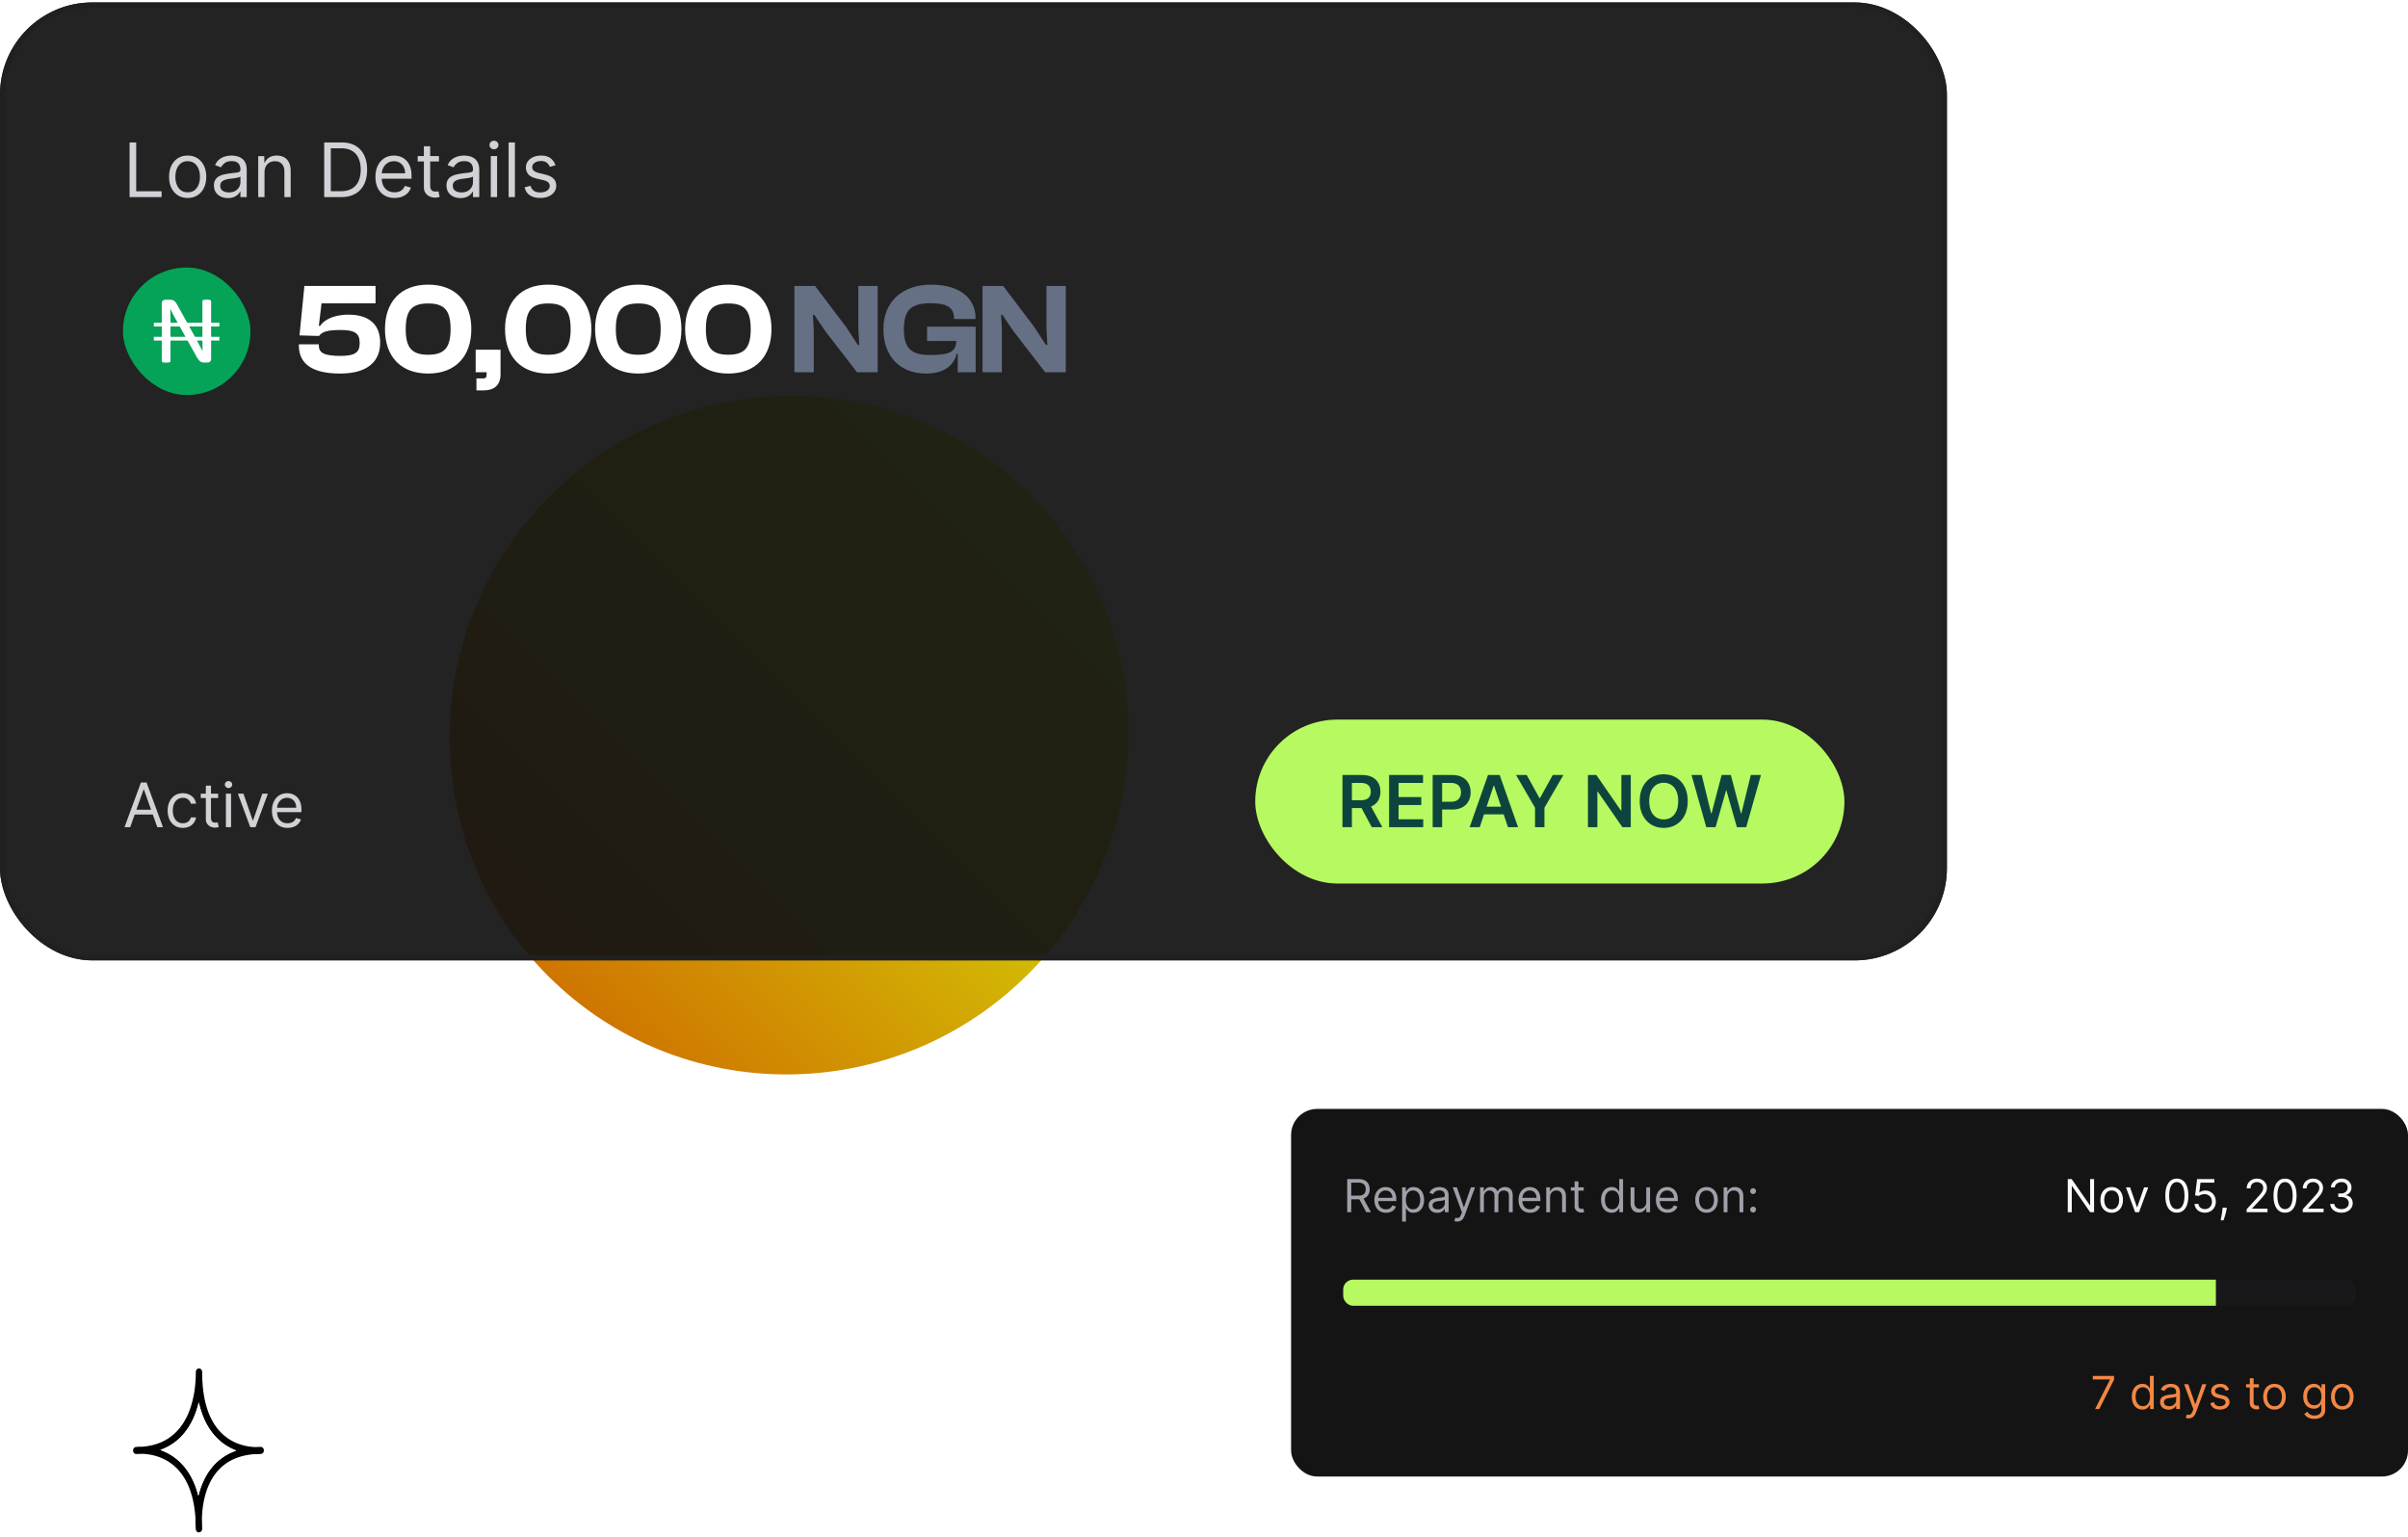 <svg width="470" height="300" fill="none" xmlns="http://www.w3.org/2000/svg">
  <ellipse cx="154" cy="143.5" rx="66" ry="66.5" transform="rotate(45 154 143.5)" fill="url(#a)"/>
  <path d="M38.823 299.161c-.309 0-.569-.258-.601-.609 0-.092-.098-.904-.065-2.104-.277-4.355-1.496-7.639-3.642-9.798-2.357-2.381-5.3-2.805-6.828-2.842-.358.018-.732.037-1.106.037-.325 0-.585-.277-.601-.646-.017-.369.21-.683.536-.72.065 0 .52-.073 1.236-.055 9.43-.72 10.47-10.352 10.47-14.578 0-.387.276-.701.618-.701.341 0 .617.314.617.701 0 5.37 1.236 9.356 3.69 11.829 2.31 2.343 5.187 2.768 6.683 2.823.341-.019.699-.037 1.073-.037.325 0 .585.295.602.646.016.369-.212.683-.537.719-.065 0-.504.056-1.187.037-3.316.222-5.901 1.477-7.657 3.728-2.211 2.842-2.667 6.68-2.715 8.913.032.627.048 1.273.048 1.937 0 .369-.243.665-.569.683h-.032l-.033.037Zm-7.527-16.091a10.353 10.353 0 0 1 4.016 2.546c1.593 1.606 2.73 3.746 3.398 6.404.438-1.79 1.186-3.673 2.454-5.315 1.285-1.661 2.943-2.823 4.96-3.524a10.561 10.561 0 0 1-3.822-2.473c-1.69-1.716-2.877-4.041-3.511-6.957-1.122 4.724-3.69 7.935-7.495 9.3v.019Z" fill="#000"/>
  <path d="M46.14 283.181a10.41 10.41 0 0 0-4.96 3.506c-1.267 1.642-2.015 3.524-2.454 5.314-.667-2.657-1.805-4.798-3.398-6.403a10.508 10.508 0 0 0-4.016-2.528c3.805-1.384 6.373-4.595 7.495-9.319.65 2.916 1.821 5.241 3.528 6.957a10.613 10.613 0 0 0 3.804 2.473Z" fill="#fff"/>
  <g clip-path="url(#b)">
    <path d="M451.571 149.809a.452.452 0 0 1 .858 0l.806 2.422a3.607 3.607 0 0 0 2.286 2.285l2.42.806a.451.451 0 0 1 0 .857l-2.421.807a3.604 3.604 0 0 0-2.285 2.286l-.806 2.42a.456.456 0 0 1-.164.225.457.457 0 0 1-.53 0 .456.456 0 0 1-.164-.225l-.806-2.421a3.604 3.604 0 0 0-2.285-2.285l-2.421-.807a.446.446 0 0 1-.311-.428.45.45 0 0 1 .311-.429l2.421-.806a3.623 3.623 0 0 0 2.285-2.285l.806-2.422Zm-4.828-6.373a.262.262 0 0 1 .098-.135.274.274 0 0 1 .417.135l.483 1.452a2.17 2.17 0 0 0 1.372 1.371l1.452.484a.274.274 0 0 1 .135.416.272.272 0 0 1-.135.099l-1.452.484a2.16 2.16 0 0 0-1.372 1.371l-.483 1.453a.27.27 0 0 1-.258.186.268.268 0 0 1-.159-.052.263.263 0 0 1-.098-.134l-.484-1.453a2.176 2.176 0 0 0-1.371-1.371l-1.453-.484a.272.272 0 0 1 0-.515l1.453-.484a2.162 2.162 0 0 0 1.371-1.371l.484-1.452Zm8.836-1.312a.18.18 0 0 1 .342 0l.323.968c.144.432.482.771.915.915l.967.322a.19.19 0 0 1 .089.066.19.19 0 0 1 .033.106.189.189 0 0 1-.033.105.19.19 0 0 1-.089.066l-.967.322a1.45 1.45 0 0 0-.915.915l-.323.968a.18.18 0 0 1-.342 0l-.323-.968a1.443 1.443 0 0 0-.915-.915l-.966-.322a.183.183 0 0 1-.088-.277.187.187 0 0 1 .088-.066l.968-.322c.432-.144.771-.483.915-.915l.321-.966v-.002Z" fill="#fff"/>
  </g>
  <g filter="url(#c)">
    <g clip-path="url(#d)">
      <rect y=".478" width="380" height="187" rx="18" fill="#141414" fill-opacity=".93"/>
      <path d="M25.292 38.478v-10.67h1.292v9.524h4.96v1.146h-6.252Zm11.338.167c-.723 0-1.357-.172-1.902-.516a3.504 3.504 0 0 1-1.271-1.443c-.303-.618-.454-1.34-.454-2.167 0-.834.151-1.562.454-2.184.305-.621.729-1.104 1.27-1.448.546-.344 1.18-.516 1.903-.516.722 0 1.354.172 1.896.516.545.344.97.827 1.271 1.448.306.622.459 1.35.459 2.184 0 .826-.153 1.549-.459 2.167a3.456 3.456 0 0 1-1.27 1.443c-.543.344-1.175.516-1.897.516Zm0-1.105c.548 0 1-.14 1.354-.422.355-.281.617-.65.787-1.11.17-.458.255-.955.255-1.49 0-.534-.085-1.033-.255-1.495a2.52 2.52 0 0 0-.787-1.12c-.354-.285-.806-.427-1.354-.427-.55 0-1 .142-1.355.427a2.52 2.52 0 0 0-.787 1.12c-.17.462-.255.96-.255 1.495 0 .535.085 1.032.255 1.49.17.46.433.829.787 1.11.354.282.806.422 1.355.422Zm7.858 1.126c-.507 0-.967-.096-1.38-.287a2.37 2.37 0 0 1-.985-.839c-.244-.368-.365-.812-.365-1.333 0-.459.09-.83.27-1.115.181-.289.423-.514.725-.678a3.805 3.805 0 0 1 1-.364c.368-.084.738-.15 1.11-.198.486-.063.88-.11 1.183-.141.305-.035.528-.092.667-.172.142-.08.213-.219.213-.417v-.041c0-.515-.14-.914-.422-1.199-.278-.285-.7-.427-1.266-.427-.587 0-1.047.128-1.38.385-.334.257-.568.532-.704.824l-1.167-.417c.208-.486.486-.865.834-1.136.35-.274.733-.465 1.146-.573a4.757 4.757 0 0 1 1.23-.167c.256 0 .552.031.885.094.337.059.662.182.975.37.316.187.578.47.786.85.209.378.313.885.313 1.52v5.273h-1.23v-1.084h-.062c-.084.174-.222.36-.417.558a2.405 2.405 0 0 1-.776.505c-.323.14-.718.209-1.183.209Zm.188-1.105c.486 0 .896-.095 1.23-.286a1.951 1.951 0 0 0 1.02-1.694v-1.125c-.052.063-.166.12-.344.172a5.798 5.798 0 0 1-.604.13 27.639 27.639 0 0 1-1.178.156c-.319.042-.618.11-.896.204-.274.09-.496.227-.667.411-.166.18-.25.427-.25.74 0 .427.158.75.474.97.32.215.725.322 1.215.322Zm6.954-3.897v4.814H50.4v-8.003h1.188v1.25h.104c.188-.406.473-.732.855-.979.382-.25.875-.375 1.48-.375.541 0 1.015.111 1.422.334.406.218.722.552.948 1 .226.445.339 1.007.339 1.688v5.085h-1.23v-5.002c0-.628-.163-1.118-.49-1.469-.326-.354-.774-.531-1.344-.531-.392 0-.743.085-1.052.255-.306.17-.547.419-.724.745-.178.327-.266.723-.266 1.188Zm14.939 4.814h-3.293v-10.67h3.439c1.035 0 1.92.213 2.657.64a4.195 4.195 0 0 1 1.693 1.83c.393.791.589 1.74.589 2.844 0 1.112-.198 2.069-.594 2.871a4.232 4.232 0 0 1-1.73 1.844c-.757.428-1.677.641-2.761.641Zm-2-1.146h1.916c.883 0 1.614-.17 2.194-.51a3.146 3.146 0 0 0 1.297-1.454c.285-.629.428-1.378.428-2.246 0-.861-.141-1.603-.422-2.225a3.113 3.113 0 0 0-1.261-1.438c-.56-.337-1.256-.505-2.09-.505h-2.063v8.378Zm12.441 1.313c-.771 0-1.436-.17-1.995-.51a3.428 3.428 0 0 1-1.287-1.439c-.299-.618-.448-1.337-.448-2.157 0-.82.149-1.542.448-2.167.302-.629.722-1.119 1.26-1.47.542-.354 1.175-.53 1.897-.53.417 0 .828.069 1.235.208.406.139.776.364 1.11.677.333.309.599.719.797 1.23.198.51.297 1.139.297 1.886v.52h-6.17v-1.062h4.92c0-.452-.09-.855-.272-1.209a2.042 2.042 0 0 0-.76-.839c-.327-.205-.712-.307-1.157-.307-.49 0-.913.121-1.271.364-.355.24-.627.553-.818.938a2.756 2.756 0 0 0-.287 1.24v.709c0 .604.104 1.117.313 1.537.212.417.505.735.88.953.376.216.811.323 1.308.323.323 0 .615-.045.875-.135.264-.094.492-.233.683-.417.191-.187.339-.42.443-.698l1.188.333a2.633 2.633 0 0 1-.63 1.063c-.296.303-.66.539-1.095.709-.434.167-.922.25-1.464.25Zm8.665-8.17v1.042h-4.148v-1.042h4.148Zm-2.939-1.917h1.23v7.628c0 .347.05.608.15.781.105.17.237.285.397.344.163.056.335.084.516.084.135 0 .246-.007.333-.021l.209-.042.25 1.105c-.084.03-.2.062-.35.093-.149.035-.338.053-.567.053-.348 0-.688-.075-1.022-.225a2.029 2.029 0 0 1-.823-.682c-.215-.306-.323-.691-.323-1.157v-7.961Zm7.143 10.108c-.507 0-.967-.096-1.38-.287a2.37 2.37 0 0 1-.985-.839c-.243-.368-.365-.812-.365-1.333 0-.459.09-.83.271-1.115.18-.289.422-.514.724-.678a3.805 3.805 0 0 1 1-.364c.369-.084.739-.15 1.11-.198.487-.063.881-.11 1.183-.141.306-.035.528-.092.667-.172.143-.08.214-.219.214-.417v-.041c0-.515-.14-.914-.422-1.199-.278-.285-.7-.427-1.266-.427-.587 0-1.048.128-1.381.385-.334.257-.568.532-.703.824l-1.168-.417c.209-.486.487-.865.834-1.136.351-.274.733-.465 1.146-.573a4.757 4.757 0 0 1 1.23-.167c.257 0 .552.031.886.094.337.059.661.182.974.37.316.187.578.47.787.85.208.378.312.885.312 1.52v5.273h-1.23v-1.084h-.062c-.083.174-.222.36-.416.558a2.405 2.405 0 0 1-.777.505c-.323.14-.717.209-1.183.209Zm.188-1.105c.486 0 .896-.095 1.23-.286a1.951 1.951 0 0 0 1.02-1.694v-1.125c-.051.063-.166.12-.343.172a5.798 5.798 0 0 1-.605.13 27.639 27.639 0 0 1-1.177.156c-.32.042-.618.11-.896.204-.275.09-.497.227-.667.411-.167.18-.25.427-.25.74 0 .427.158.75.474.97.32.215.724.322 1.214.322Zm5.725.917v-8.003h1.23v8.003h-1.23Zm.625-9.337a.875.875 0 0 1-.62-.244.787.787 0 0 1-.255-.59c0-.228.085-.425.255-.588a.874.874 0 0 1 .62-.245c.24 0 .445.082.615.245a.78.78 0 0 1 .26.589.78.78 0 0 1-.26.589.857.857 0 0 1-.615.245Zm4.086-1.333v10.67h-1.23v-10.67h1.23Zm7.921 4.46-1.105.312a2.05 2.05 0 0 0-.307-.536 1.495 1.495 0 0 0-.542-.438c-.229-.115-.523-.172-.88-.172-.49 0-.898.113-1.225.339-.323.222-.484.505-.484.849 0 .306.111.547.333.724.222.177.57.325 1.042.443l1.188.292c.716.173 1.249.44 1.6.797.35.354.526.811.526 1.37 0 .459-.132.869-.396 1.23-.261.361-.625.646-1.094.854-.469.209-1.015.313-1.636.313-.817 0-1.492-.177-2.027-.531-.535-.355-.874-.872-1.016-1.553l1.167-.292c.111.43.321.754.63.97.313.215.721.322 1.225.322.573 0 1.028-.121 1.365-.364.34-.247.511-.542.511-.886a.933.933 0 0 0-.292-.698c-.195-.191-.493-.334-.896-.428l-1.334-.312c-.733-.174-1.272-.443-1.615-.808-.341-.368-.511-.828-.511-1.38 0-.452.127-.852.38-1.199.257-.347.606-.62 1.048-.818.444-.198.948-.297 1.511-.297.792 0 1.413.174 1.865.521.455.348.778.806.969 1.376Z" fill="#D1D1D6"/>
      <rect x="24" y="52.225" width="24.89" height="24.89" rx="12.445" fill="#05A357"/>
      <path d="M41.206 70.076a.71.71 0 0 1-.067.321.637.637 0 0 1-.413.34.975.975 0 0 1-.265.038h-.562c-.177 0-.331-.017-.464-.053a1.052 1.052 0 0 1-.378-.19 1.954 1.954 0 0 1-.357-.378 5.017 5.017 0 0 1-.378-.607l-3.878-6.952a39.062 39.062 0 0 1-1.188-2.276h-.02a93.21 93.21 0 0 1 .04 2.796v7.376a.224.224 0 0 1-.043.128.264.264 0 0 1-.14.094 1.6 1.6 0 0 1-.261.057 2.967 2.967 0 0 1-.412.023c-.167 0-.304-.008-.412-.023a1.443 1.443 0 0 1-.255-.057.263.263 0 0 1-.136-.094.224.224 0 0 1-.041-.128V59.215c0-.252.074-.432.224-.539a.822.822 0 0 1 .489-.16h.835c.197 0 .362.016.494.047.132.032.251.083.357.156.105.072.207.173.305.302.099.129.202.291.31.486l2.98 5.365c.184.327.361.647.532.958.17.312.335.619.493.921.159.302.315.6.47.892.156.293.309.588.46.883h.01a76.832 76.832 0 0 1-.024-1.551c-.003-.538-.005-1.055-.005-1.552V58.8c0-.044.014-.085.042-.123a.331.331 0 0 1 .14-.1.953.953 0 0 1 .261-.06 3.83 3.83 0 0 1 .422-.02c.153 0 .285.007.396.02a.9.9 0 0 1 .261.06.336.336 0 0 1 .136.1.204.204 0 0 1 .041.123v11.276Z" fill="#fff"/>
      <path d="M42.817 63.732H30.023v-.724h12.794v.724ZM42.817 66.471H30.023v-.724h12.794v.724ZM66.38 72.922c-5.281 0-8.048-1.786-8.048-5.483v-.227h3.898v.227c0 1.433 1.007 2.037 4.2 2.037 2.893 0 3.774-.68 3.774-2.515 0-1.861-.88-2.54-3.748-2.54-2.314 0-3.572.276-4.175 1.156l-.277-.025v.025l-3.546-.1.956-9.659h13.883v3.396H62.76l-.529 4.401.227.026c.603-.981 2.39-2.214 5.533-2.214 4.15 0 6.213 2.013 6.213 5.483 0 3.648-2.465 6.012-7.822 6.012Zm17.187 0c-5.433 0-8.426-3.42-8.426-8.678 0-5.231 2.993-8.677 8.426-8.677 5.408 0 8.426 3.446 8.426 8.677 0 5.257-3.018 8.678-8.426 8.678Zm0-3.672c3.195 0 4.377-1.384 4.377-5.006 0-3.622-1.182-5.005-4.377-5.005-3.22 0-4.376 1.383-4.376 5.005s1.157 5.006 4.376 5.006Zm10.759 6.967h-1.333v-2.34h1.232c.504 0 .755-.125.755-.78v-.427h-2.138V68.27h4.854v4.804c0 2.113-1.232 3.144-3.37 3.144Zm12.675-3.295c-5.433 0-8.426-3.42-8.426-8.678 0-5.231 2.993-8.677 8.426-8.677 5.408 0 8.426 3.446 8.426 8.677 0 5.257-3.018 8.678-8.426 8.678Zm0-3.672c3.194 0 4.376-1.384 4.376-5.006 0-3.622-1.182-5.005-4.376-5.005-3.22 0-4.377 1.383-4.377 5.005s1.157 5.006 4.377 5.006Zm17.575 3.672c-5.433 0-8.426-3.42-8.426-8.678 0-5.231 2.993-8.677 8.426-8.677 5.408 0 8.426 3.446 8.426 8.677 0 5.257-3.018 8.678-8.426 8.678Zm0-3.672c3.194 0 4.376-1.384 4.376-5.006 0-3.622-1.182-5.005-4.376-5.005-3.22 0-4.377 1.383-4.377 5.005s1.157 5.006 4.377 5.006Zm17.575 3.672c-5.433 0-8.426-3.42-8.426-8.678 0-5.231 2.993-8.677 8.426-8.677 5.407 0 8.426 3.446 8.426 8.677 0 5.257-3.019 8.678-8.426 8.678Zm0-3.672c3.194 0 4.376-1.384 4.376-5.006 0-3.622-1.182-5.005-4.376-5.005-3.22 0-4.377 1.383-4.377 5.005s1.157 5.006 4.377 5.006Z" fill="#fff"/>
      <path d="M158.828 72.67h-3.773V55.818h4.024l6.037 7.974 2.314 3.546h.276l-.176-3.395v-8.125h3.773V72.67h-4.024l-6.213-8.048-2.138-3.17h-.251l.151 3.094v8.124Zm21.922.252c-5.156 0-8.325-3.42-8.325-8.678 0-5.256 3.571-8.677 9.356-8.677 5.282 0 8.627 2.465 8.627 6.514v.201h-4.2v-.2c0-1.963-1.283-2.893-4.527-2.893-3.824 0-5.257 1.308-5.257 5.055 0 3.748 1.383 5.056 5.08 5.056 3.874 0 5.056-.604 5.157-2.742h-5.71v-2.792h9.482v8.904h-3.496v-3.622h-.201c-.578 2.214-2.339 3.874-5.986 3.874Zm14.8-.252h-3.773V55.818h4.024l6.037 7.974 2.314 3.546h.276l-.176-3.395v-8.125h3.773V72.67h-4.024l-6.213-8.048-2.138-3.17h-.251l.151 3.094v8.124Z" fill="#667085"/>
      <path d="M25.415 161.478h-1.108l3.204-8.727h1.091l3.205 8.727h-1.108l-2.608-7.346h-.068l-2.608 7.346Zm.409-3.409h4.466v.938h-4.466v-.938Zm9.865 3.546c-.614 0-1.142-.145-1.585-.435a2.835 2.835 0 0 1-1.023-1.197c-.239-.509-.358-1.09-.358-1.743 0-.665.122-1.252.367-1.76.247-.512.59-.911 1.03-1.198.444-.29.961-.434 1.552-.434.46 0 .875.085 1.244.255.37.171.672.409.908.716s.382.665.439 1.074h-1.006a1.565 1.565 0 0 0-.511-.793c-.262-.233-.614-.349-1.057-.349-.392 0-.736.102-1.031.307a2 2 0 0 0-.686.856c-.162.367-.243.797-.243 1.292 0 .505.08.946.238 1.321.162.375.39.666.682.873a1.76 1.76 0 0 0 1.04.311c.261 0 .498-.045.712-.136.213-.091.393-.222.54-.392.148-.171.254-.375.316-.614h1.006a2.324 2.324 0 0 1-1.304 1.777c-.364.179-.787.269-1.27.269Zm6.89-6.682v.852h-3.392v-.852h3.393Zm-2.403-1.568h1.006v6.238c0 .284.041.497.123.639.086.14.194.233.324.282.134.045.274.068.422.068.11 0 .202-.006.273-.017l.17-.034.205.903a2.132 2.132 0 0 1-.75.119c-.284 0-.563-.061-.835-.183a1.658 1.658 0 0 1-.674-.558c-.176-.25-.264-.565-.264-.946v-6.511Zm3.916 8.113v-6.545h1.006v6.545h-1.006Zm.512-7.636a.717.717 0 0 1-.507-.2.644.644 0 0 1-.21-.482c0-.187.07-.348.21-.481a.714.714 0 0 1 .507-.201c.196 0 .363.067.502.201a.636.636 0 0 1 .214.481.638.638 0 0 1-.214.482.702.702 0 0 1-.502.2Zm7.688 1.091-2.42 6.545h-1.023l-2.42-6.545h1.09l1.807 5.216h.069l1.806-5.216h1.091Zm3.838 6.682c-.631 0-1.175-.14-1.633-.418a2.8 2.8 0 0 1-1.052-1.176c-.244-.506-.367-1.094-.367-1.764 0-.671.123-1.262.367-1.773.247-.514.59-.915 1.031-1.202.443-.29.96-.434 1.551-.434.341 0 .678.056 1.01.17.333.114.635.298.908.554.273.253.49.588.652 1.006.162.417.243.932.243 1.542v.426h-5.046v-.869h4.023c0-.369-.074-.699-.221-.989a1.677 1.677 0 0 0-.623-.686 1.748 1.748 0 0 0-.946-.251c-.4 0-.747.099-1.04.298-.29.196-.512.452-.669.767a2.259 2.259 0 0 0-.234 1.015v.579c0 .494.085.913.256 1.257.173.341.413.601.72.78.307.176.663.264 1.07.264.264 0 .502-.037.715-.111a1.53 1.53 0 0 0 .559-.34c.156-.154.277-.344.362-.572l.972.273c-.103.33-.275.62-.516.87a2.51 2.51 0 0 1-.895.579 3.327 3.327 0 0 1-1.197.205Z" fill="#D1D1D6"/>
      <rect x="245" y="140.478" width="115" height="32" rx="16" fill="#B6F961"/>
      <path d="M262.024 161.478v-10.182h3.818c.782 0 1.438.136 1.969.408.533.272.936.653 1.208 1.144.275.487.412 1.055.412 1.705 0 .653-.139 1.22-.417 1.7-.275.477-.681.847-1.218 1.109-.537.258-1.197.388-1.979.388h-2.719v-1.532h2.471c.457 0 .831-.063 1.123-.189.292-.129.507-.316.646-.561.143-.249.214-.554.214-.915s-.071-.67-.214-.925a1.36 1.36 0 0 0-.651-.587c-.292-.135-.668-.203-1.128-.203h-1.691v8.64h-1.844Zm5.26-4.613 2.52 4.613h-2.058l-2.476-4.613h2.014Zm3.845 4.613v-10.182h6.622v1.547h-4.777v2.764h4.434v1.546h-4.434v2.779h4.817v1.546h-6.662Zm8.504 0v-10.182h3.818c.783 0 1.439.146 1.969.438.534.292.936.693 1.208 1.203.275.507.413 1.084.413 1.73 0 .653-.138 1.233-.413 1.74a2.944 2.944 0 0 1-1.218 1.198c-.537.289-1.198.433-1.984.433h-2.53v-1.516h2.282c.457 0 .832-.08 1.123-.239.292-.159.508-.378.647-.656.142-.279.214-.599.214-.96a2.05 2.05 0 0 0-.214-.954 1.455 1.455 0 0 0-.651-.642c-.292-.155-.668-.233-1.129-.233h-1.69v8.64h-1.845Zm9.183 0h-1.969l3.584-10.182h2.277l3.59 10.182h-1.969l-2.719-8.093h-.08l-2.714 8.093Zm.064-3.992h5.37v1.482h-5.37v-1.482Zm7.024-6.19h2.083l2.491 4.505h.099l2.491-4.505h2.083l-3.704 6.384v3.798h-1.839v-3.798l-3.704-6.384Zm22.393 0v10.182h-1.64l-4.798-6.935h-.084v6.935h-1.845v-10.182h1.651l4.792 6.941h.09v-6.941h1.834Zm11.108 5.091c0 1.097-.205 2.037-.616 2.819-.408.779-.965 1.376-1.671 1.79-.703.414-1.5.621-2.391.621-.892 0-1.691-.207-2.397-.621-.702-.418-1.259-1.016-1.67-1.795-.408-.782-.612-1.72-.612-2.814 0-1.097.204-2.035.612-2.814.411-.782.968-1.38 1.67-1.794.706-.415 1.505-.622 2.397-.622.891 0 1.688.207 2.391.622.706.414 1.263 1.012 1.671 1.794.411.779.616 1.717.616 2.814Zm-1.854 0c0-.772-.121-1.423-.363-1.953-.239-.534-.57-.937-.995-1.209-.424-.275-.913-.412-1.466-.412-.554 0-1.043.137-1.467.412-.424.272-.757.675-.999 1.209-.239.53-.358 1.181-.358 1.953 0 .773.119 1.426.358 1.959.242.53.575.933.999 1.208.424.272.913.408 1.467.408.553 0 1.042-.136 1.466-.408.425-.275.756-.678.995-1.208.242-.533.363-1.186.363-1.959Zm5.481 5.091-2.874-10.182h1.984l1.834 7.483h.095l1.959-7.483h1.804l1.964 7.488h.09l1.834-7.488h1.984l-2.874 10.182h-1.819l-2.039-7.144h-.079l-2.044 7.144h-1.819Z" fill="#0D453E"/>
    </g>
    <rect x=".5" y=".978" width="379" height="186" rx="17.5" stroke="#202020"/>
  </g>
  <rect x="252" y="216.478" width="218" height="71.761" rx="5.085" fill="#141414"/>
  <path d="M262.953 236.647v-6.471h2.186c.506 0 .921.086 1.245.259.325.171.565.406.721.705.156.299.234.639.234 1.02 0 .382-.078.72-.234 1.015a1.651 1.651 0 0 1-.717.695c-.323.166-.735.25-1.236.25h-1.769v-.708h1.744c.345 0 .623-.051.834-.152a.954.954 0 0 0 .461-.43c.097-.187.146-.41.146-.67a1.5 1.5 0 0 0-.146-.679.992.992 0 0 0-.464-.449c-.213-.107-.494-.161-.844-.161h-1.378v5.776h-.783Zm3.046-2.907 1.592 2.907h-.91l-1.567-2.907h.885Zm4.527 3.008c-.468 0-.871-.103-1.21-.309a2.086 2.086 0 0 1-.781-.872c-.181-.375-.271-.811-.271-1.308 0-.498.09-.936.271-1.315.184-.381.439-.678.765-.891a2.053 2.053 0 0 1 1.15-.322c.253 0 .503.042.749.126.247.084.471.221.673.411.202.187.363.436.484.746.12.309.18.691.18 1.143v.316h-3.742v-.644h2.983c0-.274-.054-.518-.164-.733a1.233 1.233 0 0 0-.461-.509 1.295 1.295 0 0 0-.702-.186c-.297 0-.554.073-.771.221-.215.145-.38.335-.496.569a1.665 1.665 0 0 0-.174.752v.429c0 .367.064.678.19.932.128.253.306.446.534.579.227.13.492.196.793.196.196 0 .373-.028.531-.083.16-.056.298-.141.414-.252.116-.114.205-.255.268-.424l.721.202c-.076.245-.203.46-.383.645-.179.183-.4.327-.663.43a2.461 2.461 0 0 1-.888.151Zm3.144 1.719v-6.673h.72v.771h.089c.055-.084.131-.192.227-.322.099-.133.241-.251.424-.354.185-.106.436-.158.752-.158.409 0 .769.102 1.081.306.311.205.555.494.729.869.175.375.263.818.263 1.327 0 .514-.088.96-.263 1.337a2.064 2.064 0 0 1-.726.872c-.31.204-.667.306-1.071.306-.312 0-.562-.051-.749-.154a1.4 1.4 0 0 1-.433-.357 5.084 5.084 0 0 1-.234-.335h-.063v2.565h-.746Zm.733-4.246c0 .366.054.69.161.97.108.278.265.496.471.654.206.156.459.234.758.234.312 0 .572-.083.781-.247a1.5 1.5 0 0 0 .474-.67c.107-.282.161-.596.161-.941a2.56 2.56 0 0 0-.158-.923 1.421 1.421 0 0 0-.471-.654c-.208-.162-.471-.243-.787-.243-.303 0-.558.077-.764.23a1.382 1.382 0 0 0-.468.639 2.625 2.625 0 0 0-.158.951Zm6.117 2.54c-.307 0-.586-.058-.837-.174a1.432 1.432 0 0 1-.597-.508 1.432 1.432 0 0 1-.221-.809c0-.278.054-.504.164-.676.11-.175.256-.312.439-.411.184-.099.386-.173.607-.221.223-.051.448-.091.673-.121.295-.037.534-.066.717-.085.186-.021.32-.056.405-.104.086-.049.129-.133.129-.253v-.025c0-.312-.085-.554-.256-.727-.168-.173-.424-.259-.768-.259-.356 0-.635.078-.837.234a1.38 1.38 0 0 0-.426.499l-.708-.253c.126-.295.295-.524.505-.689.213-.166.445-.282.695-.347.253-.068.502-.101.746-.101.156 0 .335.019.537.057.205.035.402.11.591.224.192.114.351.285.477.515.127.23.19.537.19.923v3.197h-.746v-.657h-.038c-.05.105-.135.218-.252.338-.118.12-.275.222-.471.307a1.82 1.82 0 0 1-.718.126Zm.114-.67c.295 0 .544-.058.746-.174a1.177 1.177 0 0 0 .619-1.026v-.683c-.031.038-.101.073-.208.104-.106.03-.228.056-.367.079-.137.021-.271.04-.401.057l-.313.038a2.801 2.801 0 0 0-.543.123.934.934 0 0 0-.405.25c-.101.109-.152.259-.152.449 0 .259.096.455.288.587.194.131.439.196.736.196Zm3.779 2.376a1.645 1.645 0 0 1-.544-.088l.19-.657c.181.046.341.063.48.05a.577.577 0 0 0 .37-.186c.109-.11.209-.288.3-.534l.139-.379-1.795-4.879h.809l1.34 3.868h.05l1.34-3.868h.809l-2.06 5.561a2.117 2.117 0 0 1-.345.623 1.294 1.294 0 0 1-.477.369 1.47 1.47 0 0 1-.606.12Zm4.472-1.82v-4.853h.721v.758h.063c.101-.259.264-.46.49-.603a1.46 1.46 0 0 1 .812-.218c.32 0 .586.072.799.218.215.143.382.344.502.603h.051c.124-.25.311-.449.559-.597a1.71 1.71 0 0 1 .895-.224c.433 0 .788.136 1.064.407.276.27.414.69.414 1.261v3.248h-.745v-3.248c0-.358-.098-.614-.294-.768a1.093 1.093 0 0 0-.692-.23c-.342 0-.606.103-.793.309-.188.205-.282.464-.282.778v3.159h-.758v-3.324c0-.276-.089-.498-.269-.666-.179-.171-.409-.256-.691-.256-.194 0-.375.051-.544.154a1.179 1.179 0 0 0-.404.43 1.26 1.26 0 0 0-.152.629v3.033h-.746Zm9.769.101c-.468 0-.871-.103-1.211-.309a2.078 2.078 0 0 1-.78-.872c-.181-.375-.272-.811-.272-1.308 0-.498.091-.936.272-1.315.183-.381.438-.678.765-.891a2.051 2.051 0 0 1 1.15-.322c.253 0 .502.042.749.126.246.084.471.221.673.411.202.187.363.436.483.746.12.309.18.691.18 1.143v.316h-3.741v-.644h2.983c0-.274-.055-.518-.164-.733a1.243 1.243 0 0 0-1.163-.695c-.297 0-.554.073-.771.221-.215.145-.38.335-.496.569a1.665 1.665 0 0 0-.174.752v.429c0 .367.063.678.19.932.128.253.306.446.534.579.227.13.491.196.793.196.196 0 .373-.028.531-.083.16-.056.298-.141.413-.252.116-.114.206-.255.269-.424l.72.202c-.075.245-.203.46-.382.645-.179.183-.4.327-.663.43a2.47 2.47 0 0 1-.888.151Zm3.889-3.02v2.919h-.745v-4.853h.72v.758h.063c.114-.246.287-.444.518-.594.232-.151.531-.227.898-.227.328 0 .616.067.862.202.247.133.439.335.576.607.136.269.205.611.205 1.023v3.084h-.746v-3.033c0-.381-.099-.678-.297-.891-.198-.215-.47-.322-.815-.322-.238 0-.451.051-.638.154a1.106 1.106 0 0 0-.439.452 1.486 1.486 0 0 0-.162.721Zm6.57-1.934v.632h-2.515v-.632h2.515Zm-1.782-1.163h.746v4.626c0 .211.03.369.092.474a.476.476 0 0 0 .24.209c.099.033.203.05.313.05.082 0 .149-.004.202-.013l.126-.025.152.67a1.522 1.522 0 0 1-.212.057c-.09.021-.205.032-.344.032-.211 0-.417-.046-.62-.136a1.239 1.239 0 0 1-.499-.414c-.13-.186-.196-.419-.196-.702v-4.828Zm7.239 6.117c-.404 0-.761-.102-1.071-.306a2.066 2.066 0 0 1-.727-.872c-.174-.377-.262-.823-.262-1.337 0-.509.088-.952.262-1.327a2.05 2.05 0 0 1 .73-.869 1.93 1.93 0 0 1 1.081-.306c.316 0 .566.052.749.158.185.103.326.221.423.354.099.13.176.238.231.322h.063v-2.389h.746v6.471h-.721v-.745h-.088c-.055.088-.133.2-.234.335a1.4 1.4 0 0 1-.433.357c-.187.103-.437.154-.749.154Zm.101-.669c.3 0 .552-.078.759-.234.206-.158.363-.376.471-.654a2.71 2.71 0 0 0 .161-.97c0-.363-.053-.68-.158-.951a1.389 1.389 0 0 0-.468-.639c-.206-.153-.461-.23-.765-.23-.316 0-.579.081-.79.243-.208.16-.365.378-.47.654a2.583 2.583 0 0 0-.155.923c0 .345.052.659.158.941.107.28.265.504.474.67.21.164.472.247.783.247Zm6.652-1.416v-2.869h.745v4.853h-.745v-.821h-.051c-.114.246-.29.456-.531.629-.24.17-.543.256-.91.256a1.62 1.62 0 0 1-.809-.2 1.397 1.397 0 0 1-.556-.606c-.134-.272-.202-.614-.202-1.027v-3.084h.746v3.033c0 .354.099.637.297.847.2.211.455.316.764.316.186 0 .374-.047.566-.142.194-.095.356-.24.487-.436.132-.196.199-.446.199-.749Zm4.146 2.085c-.467 0-.871-.103-1.21-.309a2.078 2.078 0 0 1-.78-.872c-.182-.375-.272-.811-.272-1.308 0-.498.09-.936.272-1.315.183-.381.438-.678.764-.891a2.053 2.053 0 0 1 1.15-.322c.253 0 .503.042.749.126.247.084.471.221.673.411.202.187.364.436.484.746.12.309.18.691.18 1.143v.316h-3.741v-.644h2.982c0-.274-.054-.518-.164-.733a1.233 1.233 0 0 0-.461-.509 1.295 1.295 0 0 0-.702-.186c-.297 0-.554.073-.771.221a1.46 1.46 0 0 0-.496.569 1.664 1.664 0 0 0-.173.752v.429c0 .367.063.678.189.932.129.253.307.446.534.579.228.13.492.196.793.196.196 0 .373-.028.531-.083.16-.056.298-.141.414-.252.116-.114.205-.255.269-.424l.72.202c-.076.245-.203.46-.382.645a1.87 1.87 0 0 1-.664.43 2.461 2.461 0 0 1-.888.151Zm7.618 0a2.12 2.12 0 0 1-1.153-.312 2.139 2.139 0 0 1-.771-.876c-.183-.375-.275-.813-.275-1.314 0-.506.092-.947.275-1.324.186-.377.443-.67.771-.878a2.112 2.112 0 0 1 1.153-.313c.439 0 .822.104 1.151.313.33.208.587.501.771.878.185.377.278.818.278 1.324 0 .501-.093.939-.278 1.314a2.11 2.11 0 0 1-.771.876 2.106 2.106 0 0 1-1.151.312Zm0-.669c.333 0 .607-.086.822-.256.215-.171.374-.395.477-.673.103-.278.155-.58.155-.904a2.61 2.61 0 0 0-.155-.907 1.521 1.521 0 0 0-.477-.679c-.215-.173-.489-.259-.822-.259-.332 0-.606.086-.821.259a1.521 1.521 0 0 0-.477.679 2.61 2.61 0 0 0-.155.907c0 .324.052.626.155.904.103.278.262.502.477.673.215.17.489.256.821.256Zm4.084-2.351v2.919h-.746v-4.853h.72v.758h.064c.113-.246.286-.444.518-.594.232-.151.531-.227.897-.227.329 0 .616.067.863.202.246.133.438.335.575.607.137.269.205.611.205 1.023v3.084h-.745v-3.033c0-.381-.099-.678-.297-.891-.198-.215-.47-.322-.816-.322-.238 0-.45.051-.638.154a1.112 1.112 0 0 0-.439.452 1.486 1.486 0 0 0-.161.721Zm5.002 2.97a.548.548 0 0 1-.401-.168.544.544 0 0 1-.167-.401c0-.156.055-.289.167-.401a.548.548 0 0 1 .401-.168c.156 0 .29.056.402.168a.55.55 0 0 1 .167.401.592.592 0 0 1-.284.493.538.538 0 0 1-.285.076Zm0-3.602a.548.548 0 0 1-.401-.168.544.544 0 0 1-.167-.401c0-.156.055-.29.167-.401a.548.548 0 0 1 .401-.168c.156 0 .29.056.402.168a.548.548 0 0 1 .167.401.586.586 0 0 1-.284.493.547.547 0 0 1-.285.076Z" fill="#A0A0AB"/>
  <path d="M408.726 230.176v6.471h-.758l-3.527-5.081h-.063v5.081h-.783v-6.471h.758l3.539 5.094h.063v-5.094h.771Zm3.439 6.572c-.438 0-.823-.104-1.154-.312a2.139 2.139 0 0 1-.771-.876c-.183-.375-.274-.813-.274-1.314 0-.506.091-.947.274-1.324.186-.377.443-.67.771-.878a2.116 2.116 0 0 1 1.154-.313c.438 0 .821.104 1.15.313.331.208.588.501.771.878.185.377.278.818.278 1.324 0 .501-.093.939-.278 1.314-.183.375-.44.667-.771.876a2.105 2.105 0 0 1-1.15.312Zm0-.669c.333 0 .606-.086.821-.256.215-.171.374-.395.477-.673.104-.278.155-.58.155-.904 0-.324-.051-.627-.155-.907a1.521 1.521 0 0 0-.477-.679c-.215-.173-.488-.259-.821-.259-.333 0-.607.086-.822.259a1.521 1.521 0 0 0-.477.679 2.61 2.61 0 0 0-.155.907c0 .324.052.626.155.904.103.278.262.502.477.673.215.17.489.256.822.256Zm7.132-4.285-1.795 4.853h-.758l-1.795-4.853h.809l1.34 3.868h.051l1.339-3.868h.809Zm5.585 4.942c-.476 0-.881-.13-1.216-.389-.335-.261-.591-.639-.768-1.134-.177-.497-.266-1.098-.266-1.801 0-.7.089-1.297.266-1.792.179-.497.436-.876.771-1.137.337-.264.741-.395 1.213-.395.472 0 .875.131 1.21.395.337.261.594.64.771 1.137.179.495.269 1.092.269 1.792 0 .703-.089 1.304-.266 1.801-.176.495-.432.873-.767 1.134-.335.259-.741.389-1.217.389Zm0-.695c.472 0 .839-.228 1.1-.683.261-.455.392-1.104.392-1.946 0-.561-.061-1.038-.181-1.432-.118-.394-.288-.694-.511-.9a1.13 1.13 0 0 0-.8-.31c-.468 0-.833.231-1.096.692-.264.459-.395 1.109-.395 1.95 0 .56.059 1.036.177 1.428.118.392.287.69.508.894.224.205.492.307.806.307Zm5.473.695c-.371 0-.705-.074-1.002-.221a1.865 1.865 0 0 1-.714-.607 1.655 1.655 0 0 1-.294-.878h.759c.029.292.162.535.398.726.238.19.522.285.853.285.265 0 .501-.062.708-.187.208-.124.371-.295.489-.512.12-.219.181-.466.181-.742 0-.282-.063-.534-.187-.755a1.364 1.364 0 0 0-.505-.528 1.426 1.426 0 0 0-.737-.196 2.005 2.005 0 0 0-.61.092c-.208.061-.38.14-.515.237l-.733-.089.392-3.185h3.362v.695h-2.705l-.227 1.909h.038c.133-.106.299-.193.499-.262.2-.07.409-.105.626-.105.396 0 .749.095 1.058.285.312.187.556.444.733.771.179.326.269.699.269 1.118 0 .413-.093.782-.278 1.106a2.034 2.034 0 0 1-.759.765 2.165 2.165 0 0 1-1.099.278Zm4.273-.973-.051.341c-.036.24-.09.497-.164.771a14.73 14.73 0 0 1-.225.774c-.077.242-.142.435-.192.578h-.569l.107-.534c.045-.221.089-.468.133-.742.046-.272.084-.55.114-.834l.038-.354h.809Zm3.871.884v-.568l2.136-2.339c.251-.273.457-.512.62-.714.162-.204.282-.396.36-.575.08-.181.12-.371.12-.569 0-.227-.055-.424-.164-.59a1.068 1.068 0 0 0-.443-.386 1.426 1.426 0 0 0-.632-.136c-.248 0-.465.052-.651.155a1.061 1.061 0 0 0-.426.427 1.334 1.334 0 0 0-.149.644h-.746c0-.379.088-.712.263-.998a1.82 1.82 0 0 1 .714-.67 2.15 2.15 0 0 1 1.02-.24c.38 0 .716.08 1.008.24a1.8 1.8 0 0 1 .689.648c.167.271.25.574.25.906 0 .238-.043.471-.13.699a3.069 3.069 0 0 1-.442.755c-.209.276-.498.613-.869 1.011l-1.453 1.555v.05h3.008v.695h-4.083Zm7.498.089c-.476 0-.881-.13-1.216-.389-.335-.261-.591-.639-.768-1.134-.177-.497-.265-1.098-.265-1.801 0-.7.088-1.297.265-1.792.179-.497.436-.876.771-1.137.337-.264.742-.395 1.213-.395.472 0 .876.131 1.211.395.337.261.594.64.771 1.137.179.495.268 1.092.268 1.792 0 .703-.088 1.304-.265 1.801-.177.495-.433.873-.768 1.134-.335.259-.741.389-1.217.389Zm0-.695c.472 0 .839-.228 1.1-.683.261-.455.392-1.104.392-1.946 0-.561-.06-1.038-.18-1.432-.118-.394-.289-.694-.512-.9a1.128 1.128 0 0 0-.8-.31c-.467 0-.833.231-1.096.692-.263.459-.395 1.109-.395 1.95 0 .56.059 1.036.177 1.428.118.392.287.69.509.894.223.205.492.307.805.307Zm3.451.606v-.568l2.136-2.339c.251-.273.457-.512.619-.714.162-.204.282-.396.36-.575.08-.181.12-.371.12-.569a1.044 1.044 0 0 0-.606-.976 1.43 1.43 0 0 0-.632-.136c-.249 0-.466.052-.651.155a1.064 1.064 0 0 0-.427.427 1.334 1.334 0 0 0-.148.644h-.746c0-.379.088-.712.262-.998.175-.287.413-.51.715-.67a2.15 2.15 0 0 1 1.02-.24c.379 0 .715.08 1.008.24a1.8 1.8 0 0 1 .689.648c.166.271.25.574.25.906 0 .238-.044.471-.13.699a3.101 3.101 0 0 1-.442.755c-.209.276-.499.613-.869 1.011l-1.454 1.555v.05h3.008v.695h-4.082Zm7.574.089a2.76 2.76 0 0 1-1.116-.215 1.912 1.912 0 0 1-.774-.597 1.61 1.61 0 0 1-.309-.894h.796a.939.939 0 0 0 .215.54c.126.149.292.265.496.347.204.083.431.124.679.124.278 0 .525-.049.74-.146.214-.097.383-.231.505-.404.122-.173.183-.373.183-.6 0-.239-.059-.448-.176-.629a1.166 1.166 0 0 0-.519-.43c-.227-.103-.505-.155-.834-.155h-.518v-.695h.518c.257 0 .483-.046.676-.139a1.08 1.08 0 0 0 .458-.392c.112-.168.168-.366.168-.594 0-.219-.048-.41-.145-.572a.999.999 0 0 0-.411-.379 1.324 1.324 0 0 0-.619-.136c-.224 0-.434.041-.632.123-.196.08-.356.197-.481.351a.919.919 0 0 0-.202.55h-.758c.012-.339.115-.636.306-.891.192-.257.443-.457.752-.6a2.42 2.42 0 0 1 1.027-.215c.4 0 .744.081 1.03.243.287.16.507.372.661.635.153.263.23.548.23.853 0 .365-.096.675-.287.932a1.46 1.46 0 0 1-.774.534v.051c.408.067.727.241.957.521.23.278.344.623.344 1.034 0 .351-.095.667-.287.947-.19.279-.449.498-.777.658-.329.16-.703.24-1.122.24Z" fill="#FAFAFA"/>
  <g clip-path="url(#e)">
    <rect x="262.169" y="249.816" width="197.662" height="5.085" rx="1.907" fill="#18181B"/>
    <path fill="#B6F961" d="M262.169 249.181h170.332v6.356H262.169z"/>
  </g>
  <path d="m408.923 275.07 2.894-5.725v-.051h-3.336v-.695h4.145v.733l-2.882 5.738h-.821Zm9.229.101a1.9 1.9 0 0 1-1.071-.306 2.072 2.072 0 0 1-.727-.872c-.175-.377-.262-.823-.262-1.337 0-.51.087-.952.262-1.327.175-.375.418-.665.73-.869a1.93 1.93 0 0 1 1.08-.307c.316 0 .566.053.749.158.186.104.327.222.424.354.099.131.176.238.23.323h.064v-2.389h.745v6.471h-.72v-.746h-.089a4.25 4.25 0 0 1-.233.335 1.396 1.396 0 0 1-.433.357c-.188.104-.437.155-.749.155Zm.101-.67c.299 0 .552-.078.758-.233.207-.158.364-.376.471-.655.108-.28.161-.603.161-.97a2.61 2.61 0 0 0-.158-.951 1.384 1.384 0 0 0-.467-.638 1.246 1.246 0 0 0-.765-.231c-.316 0-.579.081-.79.244-.209.16-.365.378-.471.654a2.603 2.603 0 0 0-.155.922c0 .346.053.66.158.942.108.28.266.503.474.67.211.164.472.246.784.246Zm5.021.683c-.308 0-.587-.058-.837-.174a1.436 1.436 0 0 1-.598-.509 1.438 1.438 0 0 1-.221-.809c0-.278.055-.503.164-.676a1.16 1.16 0 0 1 .44-.411c.183-.099.385-.172.606-.221.224-.05.448-.09.673-.12.295-.038.534-.066.718-.085.185-.021.32-.056.404-.104.086-.049.13-.133.13-.253v-.025c0-.312-.086-.554-.256-.727-.169-.173-.425-.259-.768-.259-.356 0-.635.078-.837.234a1.367 1.367 0 0 0-.427.499l-.708-.253a1.7 1.7 0 0 1 .506-.689c.212-.166.444-.282.695-.347.253-.068.501-.102.746-.102.155 0 .335.019.537.057.204.036.401.111.591.225.191.113.35.285.477.515.126.229.189.537.189.922v3.198h-.745v-.657h-.038a1.328 1.328 0 0 1-.253.338c-.118.12-.275.222-.471.306a1.8 1.8 0 0 1-.717.127Zm.114-.67c.295 0 .543-.058.745-.174.205-.116.358-.265.462-.448.105-.184.158-.377.158-.579v-.682c-.032.038-.101.072-.209.104-.105.03-.227.056-.366.079-.137.021-.271.04-.402.057-.128.015-.233.027-.313.038a2.818 2.818 0 0 0-.543.123.936.936 0 0 0-.404.25c-.102.109-.152.259-.152.448 0 .259.096.455.287.588.194.131.44.196.737.196Zm3.778 2.376a1.642 1.642 0 0 1-.544-.088l.19-.658c.181.047.341.064.48.051a.58.58 0 0 0 .37-.186c.11-.11.21-.288.3-.534l.139-.38-1.795-4.878h.809l1.34 3.867h.051l1.339-3.867h.809l-2.06 5.561a2.097 2.097 0 0 1-.344.622c-.137.167-.296.29-.477.37-.179.08-.382.12-.607.12Zm7.91-5.586-.669.189a1.28 1.28 0 0 0-.187-.325.903.903 0 0 0-.328-.266 1.206 1.206 0 0 0-.534-.104c-.297 0-.545.069-.743.205-.196.135-.294.307-.294.516 0 .185.068.331.202.439.135.107.346.197.632.268l.721.177c.434.106.757.267.97.484.213.215.319.492.319.831 0 .278-.08.526-.24.745a1.59 1.59 0 0 1-.664.519 2.428 2.428 0 0 1-.992.189c-.495 0-.905-.107-1.229-.322-.325-.215-.53-.529-.616-.942l.708-.177c.067.262.194.457.382.588.189.131.437.196.742.196.348 0 .624-.074.828-.221.207-.15.31-.329.31-.537a.565.565 0 0 0-.177-.424c-.118-.116-.299-.202-.543-.259l-.809-.189c-.445-.106-.771-.269-.98-.49a1.191 1.191 0 0 1-.31-.838c0-.273.077-.516.231-.726a1.57 1.57 0 0 1 .635-.496c.27-.12.575-.181.917-.181.48 0 .857.106 1.131.316.276.211.472.489.587.835Zm5.825-1.087v.632h-2.515v-.632h2.515Zm-1.782-1.163h.745v4.626c0 .21.031.368.092.474a.47.47 0 0 0 .24.208.955.955 0 0 0 .313.051c.082 0 .149-.004.202-.013l.127-.025.151.67a1.576 1.576 0 0 1-.556.088c-.211 0-.417-.045-.619-.136-.2-.09-.367-.228-.499-.413-.131-.186-.196-.42-.196-.702v-4.828Zm4.823 6.117a2.11 2.11 0 0 1-1.153-.313 2.116 2.116 0 0 1-.771-.875c-.184-.375-.275-.813-.275-1.314 0-.506.091-.947.275-1.324a2.12 2.12 0 0 1 .771-.879c.33-.208.715-.313 1.153-.313.438 0 .822.105 1.15.313.331.209.588.502.771.879.186.377.278.818.278 1.324 0 .501-.092.939-.278 1.314-.183.375-.44.667-.771.875a2.095 2.095 0 0 1-1.15.313Zm0-.67c.333 0 .607-.085.822-.256.214-.17.373-.395.477-.673a2.58 2.58 0 0 0 .155-.903c0-.325-.052-.627-.155-.907a1.546 1.546 0 0 0-.477-.68c-.215-.172-.489-.259-.822-.259-.333 0-.607.087-.822.259-.214.173-.373.4-.477.68-.103.28-.154.582-.154.907 0 .324.051.625.154.903.104.278.263.503.477.673.215.171.489.256.822.256Zm7.799 2.49c-.36 0-.67-.046-.929-.139a1.958 1.958 0 0 1-1.055-.834l.594-.417c.067.088.153.19.256.303.103.116.244.216.423.3.181.087.418.13.711.13.392 0 .715-.095.97-.284.255-.19.383-.487.383-.891v-.986h-.064a3.808 3.808 0 0 1-.233.328 1.325 1.325 0 0 1-.43.345c-.186.099-.436.148-.752.148-.392 0-.744-.092-1.056-.278a1.951 1.951 0 0 1-.736-.809c-.179-.354-.268-.783-.268-1.289 0-.497.087-.93.262-1.299.175-.37.418-.657.73-.859a1.93 1.93 0 0 1 1.08-.307c.316 0 .567.053.752.158.188.104.331.222.43.354.101.131.179.238.234.323h.076v-.771h.72v4.992c0 .417-.095.756-.284 1.018-.188.263-.44.456-.758.578a2.869 2.869 0 0 1-1.056.186Zm-.025-2.667c.299 0 .552-.068.758-.205.207-.137.364-.334.471-.591.107-.257.161-.564.161-.923 0-.349-.052-.658-.158-.925a1.389 1.389 0 0 0-.467-.629c-.207-.152-.462-.228-.765-.228-.316 0-.579.08-.79.241-.209.16-.366.374-.471.644-.103.27-.155.569-.155.897 0 .338.053.636.158.895.108.257.266.459.474.606.211.146.472.218.784.218Zm5.46.847a2.11 2.11 0 0 1-1.153-.313 2.116 2.116 0 0 1-.771-.875c-.184-.375-.275-.813-.275-1.314 0-.506.091-.947.275-1.324a2.12 2.12 0 0 1 .771-.879c.33-.208.715-.313 1.153-.313.438 0 .822.105 1.15.313.331.209.588.502.771.879.186.377.278.818.278 1.324 0 .501-.092.939-.278 1.314-.183.375-.44.667-.771.875a2.095 2.095 0 0 1-1.15.313Zm0-.67c.333 0 .607-.085.822-.256.214-.17.373-.395.477-.673a2.58 2.58 0 0 0 .155-.903c0-.325-.052-.627-.155-.907a1.546 1.546 0 0 0-.477-.68c-.215-.172-.489-.259-.822-.259-.333 0-.607.087-.822.259-.214.173-.373.4-.477.68-.103.28-.154.582-.154.907 0 .324.051.625.154.903.104.278.263.503.477.673.215.171.489.256.822.256Z" fill="#F38744"/>
  <defs>
    <clipPath id="b">
      <path fill="#fff" transform="translate(442 142)" d="M0 0h20v20H0z"/>
    </clipPath>
    <clipPath id="d">
      <rect y=".478" width="380" height="187" rx="18" fill="#fff"/>
    </clipPath>
    <clipPath id="e">
      <rect x="262.169" y="249.816" width="197.662" height="5.085" rx="1.907" fill="#fff"/>
    </clipPath>
    <linearGradient id="a" x1="154" y1="77" x2="154" y2="210" gradientUnits="userSpaceOnUse">
      <stop stop-color="#D6F709"/>
      <stop offset="1" stop-color="#CF7500"/>
    </linearGradient>
    <filter id="c" x="-29" y="-28.522" width="438" height="245" filterUnits="userSpaceOnUse" color-interpolation-filters="sRGB">
      <feFlood flood-opacity="0" result="BackgroundImageFix"/>
      <feGaussianBlur in="BackgroundImageFix" stdDeviation="14.5"/>
      <feComposite in2="SourceAlpha" operator="in" result="effect1_backgroundBlur_8772_64986"/>
      <feBlend in="SourceGraphic" in2="effect1_backgroundBlur_8772_64986" result="shape"/>
    </filter>
  </defs>
</svg>